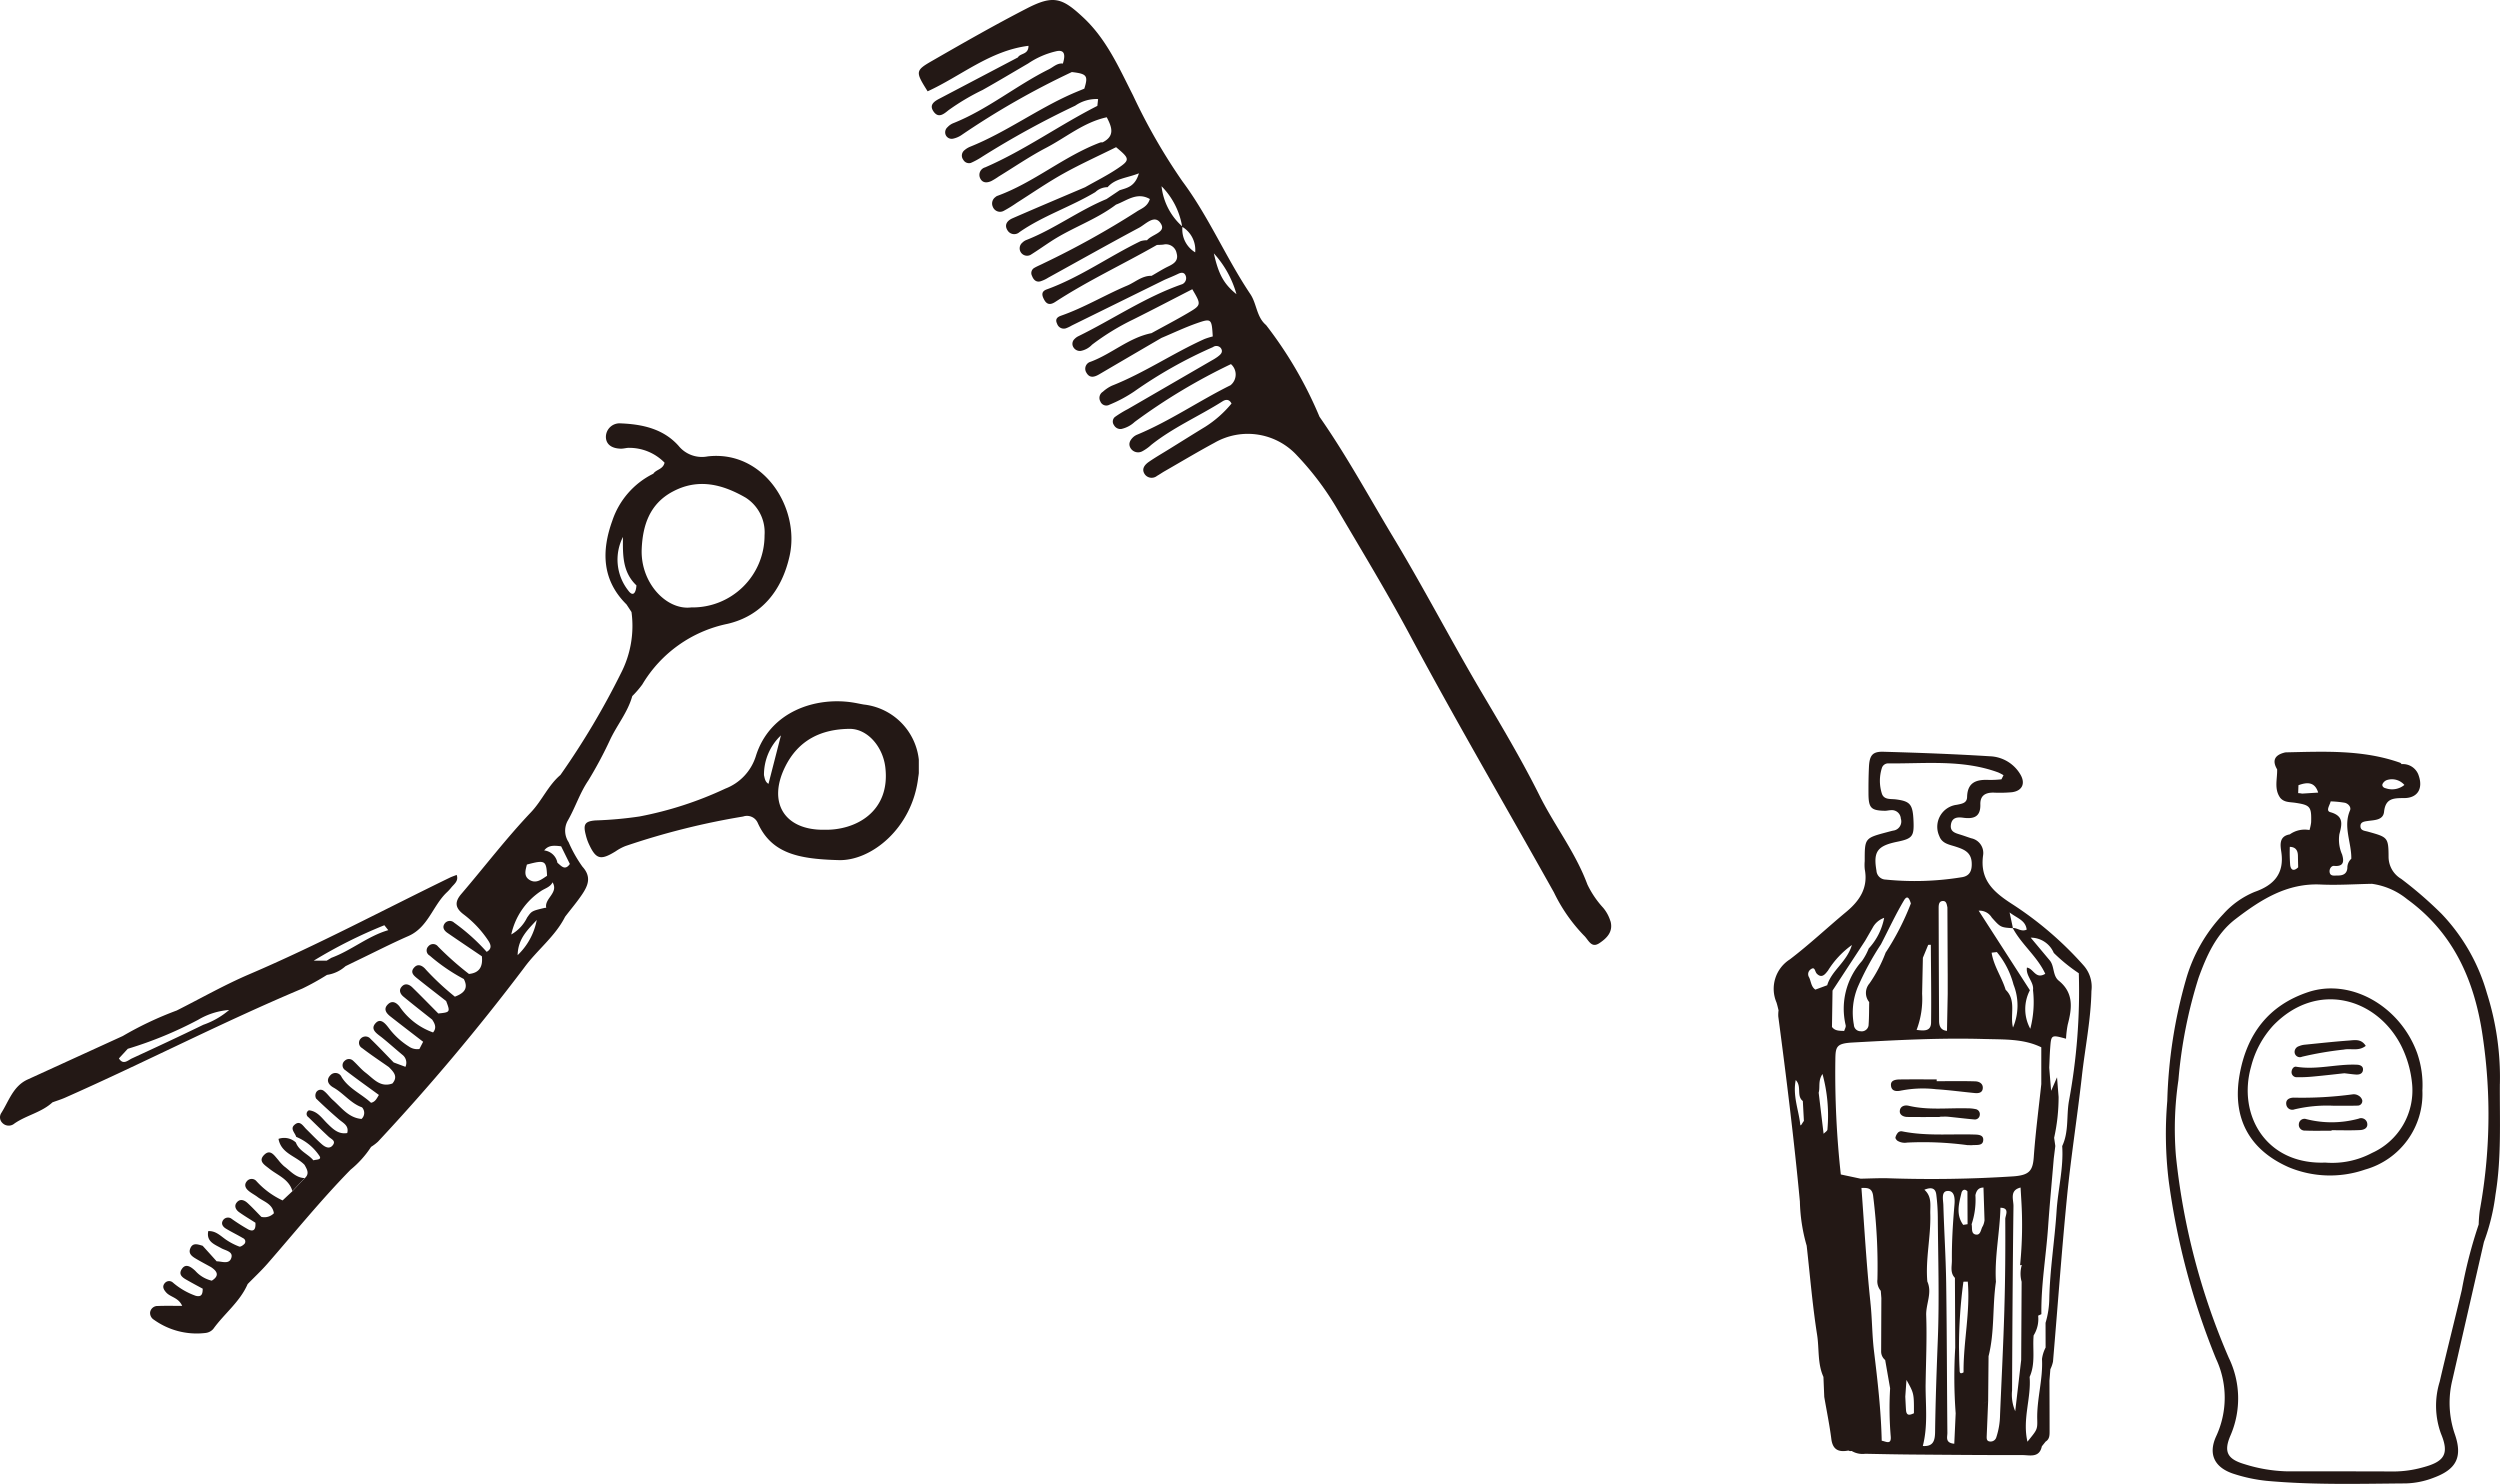 <svg xmlns="http://www.w3.org/2000/svg" xmlns:xlink="http://www.w3.org/1999/xlink" width="276.528" height="164.134" viewBox="0 0 276.528 164.134">
  <defs>
    <clipPath id="clip-path">
      <rect id="長方形_146" data-name="長方形 146" width="101.632" height="100.68" fill="#231815"/>
    </clipPath>
    <clipPath id="clip-path-2">
      <rect id="長方形_147" data-name="長方形 147" width="76.577" height="104.514" fill="#231815"/>
    </clipPath>
    <clipPath id="clip-path-3">
      <rect id="長方形_196" data-name="長方形 196" width="36.952" height="80.981" fill="#231815"/>
    </clipPath>
    <clipPath id="clip-path-4">
      <rect id="長方形_197" data-name="長方形 197" width="35.128" height="77.83" fill="#231815"/>
    </clipPath>
  </defs>
  <g id="グループ_2262" data-name="グループ 2262" transform="translate(-869.79 -1856.182)">
    <g id="グループ_326" data-name="グループ 326" transform="translate(869.79 1903.012)">
      <g id="グループ_325" data-name="グループ 325" transform="translate(0 0)" clip-path="url(#clip-path)">
        <path id="パス_7717" data-name="パス 7717" d="M59.343,13.888c-.4-.07-.8-.159-1.2-.223-4.12-.657-9.22.968-10.756,5.943a5.65,5.65,0,0,1-3.37,3.579,39.935,39.935,0,0,1-9.5,3.082,42.09,42.09,0,0,1-4.854.436c-1.2.091-1.382.448-1.084,1.6a5.449,5.449,0,0,0,.307.925c.809,1.793,1.316,1.934,3.009.884a5.388,5.388,0,0,1,1.075-.575,81.705,81.705,0,0,1,13.015-3.266,1.3,1.3,0,0,1,1.623.72c1.516,3.352,4.466,3.979,8.884,4.1,3.6.152,8.211-3.488,8.863-9.161a6.888,6.888,0,0,0-6.013-8.045M50.168,17.3c-.523,2.039-.95,3.7-1.377,5.359,0,.266.034.534.05.809-.016-.275-.048-.543-.05-.809-.373-.214-.416-.6-.5-.966A5.983,5.983,0,0,1,50.168,17.3m4.763,10.438c-4.379.048-6.256-3.007-4.3-6.961,1.464-2.959,3.977-4.168,7.118-4.2,1.989-.018,3.691,1.964,3.963,4.241.591,4.932-3.3,7.015-6.781,6.918" transform="translate(36.213 17.213)" fill="#231815"/>
        <path id="パス_7718" data-name="パス 7718" d="M53.6,46.317A2.287,2.287,0,0,1,53.476,44c.85-1.454,1.339-3.075,2.3-4.491a45.465,45.465,0,0,0,2.388-4.459c.766-1.659,1.982-3.088,2.479-4.884a10.885,10.885,0,0,0,1.107-1.282,14.317,14.317,0,0,1,9.424-6.709c3.761-.873,6.022-3.686,6.87-7.509,1.182-5.322-2.884-11.74-9.072-11.011a3.323,3.323,0,0,1-3.207-1.17C64.082.6,61.769.095,59.355,0a1.511,1.511,0,0,0-1.629,1.45c-.016.825.582,1.325,1.65,1.348.323.007.65-.109.97-.091a5.457,5.457,0,0,1,3.87,1.641c-.17.754-.932.741-1.243,1.218a8.955,8.955,0,0,0-4.536,5.2c-1.2,3.323-1.168,6.552,1.57,9.263q.276.419.552.841a11.41,11.41,0,0,1-1.179,6.786,86.006,86.006,0,0,1-6.686,11.238c-1.359,1.157-2.032,2.832-3.266,4.132-2.718,2.861-5.122,6.02-7.693,9.024-.741.866-.7,1.514.193,2.216a11.817,11.817,0,0,1,2.811,2.982c.3.47.368.889-.2,1.207a21.966,21.966,0,0,0-3.6-3.227.7.7,0,0,0-1.068.125c-.277.427-.009.773.336,1.011,1.259.87,2.534,1.723,3.8,2.582.118,1.086-.223,1.834-1.427,1.954a34.1,34.1,0,0,1-3.425-3.036A.678.678,0,0,0,38.1,57.83a.649.649,0,0,0,.139,1.043,20.3,20.3,0,0,0,3.772,2.588c.57,1.1-.068,1.6-.989,1.952a29.629,29.629,0,0,1-3.2-2.984c-.309-.38-.816-.725-1.254-.291-.611.607-.011,1.009.425,1.359,1.011.814,2.041,1.6,3.063,2.4.466,1.218.45,1.245-.868,1.375-.954-.961-1.9-1.934-2.866-2.879-.38-.37-.854-.52-1.232-.027-.291.38-.077.779.243,1.043,1.045.861,2.114,1.7,3.175,2.538.3.455.527.916.1,1.423a7.54,7.54,0,0,1-3.72-2.884c-.316-.391-.773-.686-1.236-.261-.589.536-.23,1.011.25,1.386,1.2.941,2.4,1.861,3.609,2.791-.139.266-.275.532-.414.8a1.6,1.6,0,0,1-1.148-.266A8.359,8.359,0,0,1,33.8,67c-.386-.516-.945-1.279-1.52-.686-.716.739.182,1.218.734,1.666.755.611,1.477,1.264,2.225,1.882a1.1,1.1,0,0,1,.314,1.311l-1.3-.484c-.848-.87-1.679-1.757-2.554-2.6a.716.716,0,0,0-1.082-.048.665.665,0,0,0,.136,1.054c.961.739,1.973,1.411,2.966,2.107.511.523,1.054,1.039.393,1.814-1.35.489-2.1-.539-2.975-1.2-.511-.391-.918-.914-1.4-1.341a.655.655,0,0,0-.889.02.636.636,0,0,0,.052,1.048c1.218.943,2.477,1.832,3.718,2.741-.225.355-.389.773-.875.864-1.048-.982-2.45-1.55-3.248-2.838a.745.745,0,0,0-1.227-.223c-.566.57-.2,1.086.32,1.377,1.127.632,1.911,1.748,3.161,2.191a.9.9,0,0,1-.052,1.282c-1.436-.123-2.214-1.248-3.17-2.091-.361-.318-.634-.741-1.018-1.025a.563.563,0,0,0-.839.193.744.744,0,0,0,0,.666c.811.791,1.654,1.552,2.511,2.293.48.416,1.152.691.934,1.525-.982.166-1.575-.441-2.2-1.052-.6-.589-1.079-1.364-2.036-1.464a.436.436,0,0,0-.055.766c.743.725,1.479,1.454,2.241,2.161.275.255.8.432.484.889-.366.532-.877.259-1.241-.059-.6-.525-1.145-1.109-1.716-1.668-.38-.368-.716-1.05-1.345-.452-.455.434.1.866.223,1.3a5.7,5.7,0,0,1,2.525,2.041c.409.536-.325.448-.623.557-.591-.711-1.589-1.025-1.939-1.975a1.9,1.9,0,0,0-1.92-.4c.291,1.629,1.943,1.893,2.879,2.875.27.489.584.975.023,1.475q-.682.719-1.366,1.441-.542.508-1.084,1.018a9.038,9.038,0,0,1-2.9-2.139A.686.686,0,0,0,18,83.842c-.32.393-.132.768.2,1.045.3.259.673.439.991.682.684.52,1.661.75,1.811,1.8a1.458,1.458,0,0,1-1.389.4c-.5-.509-.989-1.041-1.516-1.525-.382-.352-.868-.527-1.236-.023-.277.38-.048.784.293,1.027.584.416,1.2.782,1.807,1.17.034.55-.057,1.079-.766.755a21.013,21.013,0,0,1-1.848-1.173.657.657,0,0,0-1.025.245c-.166.345.086.648.361.816.623.382,1.286.693,1.914,1.068a.4.4,0,0,1,.159.614c-.145.159-.445.366-.584.311a6.964,6.964,0,0,1-1.5-.784c-.6-.425-1.116-.968-1.929-.925-.227,1.173.684,1.459,1.443,1.891.452.257,1.293.357,1.123,1.018-.214.823-1.041.432-1.636.432q-.774-.862-1.552-1.72c-.53-.152-1.123-.4-1.386.345-.2.564.255.854.666,1.1.541.32,1.1.611,1.648.916.7.464.957.952.086,1.5a3.511,3.511,0,0,1-1.836-1.1c-.423-.384-1-.843-1.439-.25-.564.77.214,1.1.766,1.416.491.28.989.541,1.482.811l.02-.016c0,.525-.061,1.007-.789.807a7.879,7.879,0,0,1-2.5-1.452.618.618,0,0,0-.875.023c-.364.386-.161.739.118,1.057.475.541,1.361.555,1.777,1.493-.957,0-1.82-.023-2.684.011a.827.827,0,0,0-.864.7.877.877,0,0,0,.423.823,8.121,8.121,0,0,0,5.734,1.457,1.32,1.32,0,0,0,.832-.445c1.216-1.691,2.948-2.991,3.8-4.961.734-.75,1.5-1.466,2.193-2.257,3.041-3.486,5.952-7.086,9.195-10.395a11,11,0,0,0,2.266-2.523,5.166,5.166,0,0,0,.768-.582,241.5,241.5,0,0,0,16.144-19.21c1.425-1.968,3.434-3.454,4.547-5.661a.749.749,0,0,1-.3-.5.749.749,0,0,0,.3.5c.636-.832,1.32-1.632,1.9-2.5.648-.975,1.034-1.92.02-3.038A14.52,14.52,0,0,1,53.6,46.317M65.082,7.565c2.845-1.543,5.552-.82,8.093.645a4.541,4.541,0,0,1,2.1,4.168,7.959,7.959,0,0,1-8.111,7.979c-2.718.343-5.634-2.7-5.477-6.463.109-2.591.859-4.957,3.391-6.329m-5.466,5c-.014,1.927-.08,3.868,1.491,5.354-.03.661-.307,1.4-.911.561a5.52,5.52,0,0,1-.58-5.916m-8.395,37.48c-.593.38-1.189.909-1.932.457-.684-.416-.45-1.091-.3-1.7,2.016-.536,2.154-.459,2.232,1.248m-3.254,8.77c.036-1.852,1.15-2.832,2.114-3.888a7.2,7.2,0,0,1-2.114,3.888m3.166-5.229a.642.642,0,0,0-.161,0c-1.486.345-1.454.368-1.957,1.073a4.329,4.329,0,0,1-1.752,1.87,7.744,7.744,0,0,1,3.266-4.791c.455-.314,1.039-.434,1.309-.989l0,.023c.68,1.17-.929,1.764-.709,2.816M52.363,48.6A1.676,1.676,0,0,0,50.9,47.238c.5-.643,1.193-.534,1.875-.457q.481.978.964,1.954c-.539.78-.948.214-1.377-.134" transform="translate(9.293 0)" fill="#231815"/>
        <path id="パス_7719" data-name="パス 7719" d="M36.181,33.027l0,.007a3.915,3.915,0,0,0,2.039-.964c.434-.211.868-.425,1.3-.634,1.879-.9,3.734-1.857,5.643-2.693,2.186-.954,2.691-3.332,4.238-4.816a5.019,5.019,0,0,0,.5-.536c.311-.4.857-.72.611-1.414-.318.127-.552.2-.77.309-7.37,3.582-14.6,7.443-22.146,10.67-2.754,1.177-5.372,2.67-8.052,4.02a38.02,38.02,0,0,0-5.963,2.82q-5.274,2.41-10.545,4.82C1.454,45.347.983,46.977.149,48.3a.87.87,0,0,0,.12,1.118.969.969,0,0,0,1.323.059c1.327-.92,3-1.225,4.209-2.343.455-.168.92-.309,1.361-.5,8.818-3.9,17.385-8.349,26.28-12.086a27.869,27.869,0,0,0,2.738-1.52m6.331-5.488c.145.182.289.366.434.548-2.27.664-4.093,2.25-6.293,3.059l-.518.316H34.7a52.9,52.9,0,0,1,7.818-3.922M22.446,38.575c-2.6,1.266-5.227,2.488-7.854,3.7-.45.209-.961.77-1.441,0q.491-.532.979-1.064A43.147,43.147,0,0,0,21.921,38a7.853,7.853,0,0,1,3.425-1.084,8.878,8.878,0,0,1-2.9,1.654" transform="translate(0.001 27.968)" fill="#231815"/>
        <path id="パス_7720" data-name="パス 7720" d="M14.563,36.3c-.425-.47-.864-1.234-1.552-.536s.066,1.111.57,1.516c.929.745,2.189,1.159,2.559,2.484q.682-.723,1.366-1.441c-.993-.03-1.577-.784-2.286-1.307a5.075,5.075,0,0,1-.657-.716" transform="translate(16.201 45.156)" fill="#231815"/>
      </g>
    </g>
    <g id="グループ_328" data-name="グループ 328" transform="translate(971.423 1856.182)">
      <g id="グループ_327" data-name="グループ 327" transform="translate(0 0)" clip-path="url(#clip-path-2)">
        <path id="パス_7721" data-name="パス 7721" d="M76.5,101.9a4.224,4.224,0,0,0-.8-1.484,10.507,10.507,0,0,1-1.752-2.588c-1.309-3.534-3.634-6.506-5.3-9.847-1.918-3.841-4.12-7.55-6.313-11.256-3.354-5.663-6.384-11.522-9.777-17.16-2.713-4.507-5.22-9.143-8.238-13.463a44.782,44.782,0,0,0-5.911-10.145c-1.066-.893-1.02-2.35-1.739-3.423-2.707-4.038-4.591-8.556-7.522-12.488a65.115,65.115,0,0,1-5.456-9.5c-1.541-3.027-2.909-6.179-5.477-8.586C15.842-.266,14.883-.58,11.938.936c-3.538,1.823-7,3.8-10.449,5.784C-.416,7.813-.386,7.936.973,10.1c3.686-1.684,6.89-4.5,11.156-5.032,0,1-.9.789-1.173,1.284Q6.647,8.62,2.338,10.881c-.614.32-1.245.7-.7,1.468s1.134.255,1.648-.161A25.34,25.34,0,0,1,7.052,9.952C8.749,9,10.415,8,12.095,7.02a9.2,9.2,0,0,1,3.038-1.336c.9-.225,1.148.23.8,1.348-.632-.077-1.045.382-1.545.63-3.638,1.809-6.8,4.466-10.611,5.977a1.731,1.731,0,0,0-.591.418.758.758,0,0,0-.207.886.722.722,0,0,0,.816.393,2.635,2.635,0,0,0,.879-.366,88.854,88.854,0,0,1,12.249-7c1.673.193,1.827.4,1.382,1.836-.45.186-.9.368-1.348.564-3.877,1.709-7.318,4.263-11.258,5.85a2.191,2.191,0,0,0-.623.373.761.761,0,0,0-.161,1.079.723.723,0,0,0,.839.348,8.4,8.4,0,0,0,1.275-.7A98,98,0,0,1,17.3,11.688a4.108,4.108,0,0,1,2.529-.73l-.082.755c-4.209,2.134-8.063,4.916-12.411,6.8a.861.861,0,0,0-.564,1.177c.248.564.748.559,1.236.341a7.8,7.8,0,0,0,.829-.509c1.739-1.064,3.425-2.223,5.225-3.163,2.225-1.159,4.193-2.843,6.725-3.388.543,1.045.961,2.068-.47,2.779a.769.769,0,0,0-.241.009c-4.034,1.516-7.34,4.436-11.4,5.909a.616.616,0,0,0-.2.13.87.87,0,0,0-.291,1.077.854.854,0,0,0,1.211.445,14.421,14.421,0,0,0,1.443-.891c1.709-1.082,3.379-2.239,5.143-3.223,1.9-1.059,3.888-1.957,5.836-2.925,1.534,1.273,1.573,1.416.132,2.379-1.134.759-2.366,1.37-3.554,2.048-2.682,1.143-5.37,2.275-8.043,3.441-.57.25-.952.727-.525,1.359a.862.862,0,0,0,1.3.17c2.618-1.82,5.681-2.8,8.4-4.432a1.955,1.955,0,0,1,1.352-.541c.857-.975,2.048-.984,3.463-1.534-.436,1.5-1.343,1.611-2.134,1.873l-1.452.975c-3.091,1.279-5.786,3.327-8.906,4.545a1.287,1.287,0,0,0-.4.275.818.818,0,0,0,.914,1.348c.759-.473,1.489-.991,2.236-1.479,2.313-1.518,4.991-2.393,7.211-4.075C23,22.2,24.124,21.2,25.553,22.015c-.273.886-.966,1.052-1.482,1.407a95.145,95.145,0,0,1-10.24,5.688c-.361.186-.743.334-1.091.541a.66.66,0,0,0-.22.864c.148.4.427.723.907.609a3.582,3.582,0,0,0,.879-.407c3.35-1.845,6.684-3.723,10.056-5.527.754-.4,1.775-1.586,2.445-.391.516.918-1.045,1.136-1.564,1.775a2.4,2.4,0,0,0-.711.1c-3.5,1.693-6.691,4-10.383,5.336-.673.241-.52.72-.266,1.175.307.545.707.536,1.207.211,3.607-2.35,7.513-4.168,11.243-6.3.243-.014.486-.011.725-.043A1.2,1.2,0,0,1,28.512,28c.232.8-.255,1.152-.893,1.457s-1.252.7-1.875,1.054c-1.048-.032-1.8.7-2.682,1.073-2.47,1.043-4.779,2.445-7.322,3.332-.455.159-.684.407-.443.9a.776.776,0,0,0,.968.5A3.977,3.977,0,0,0,16.926,36q5.134-2.526,10.268-5.057c.5-.216,1-.416,1.493-.655.323-.155.634-.189.8.143a.735.735,0,0,1-.343,1c-4.1,1.423-7.675,3.888-11.538,5.777a1.46,1.46,0,0,0-.386.293.718.718,0,0,0-.132.891.834.834,0,0,0,.818.423,2.3,2.3,0,0,0,1.254-.689,26.76,26.76,0,0,1,4.575-2.8c2.182-1.089,4.343-2.22,6.513-3.334,1.011,1.72,1.027,1.745-.534,2.659-1.307.768-2.652,1.466-3.979,2.2-2.507.5-4.407,2.3-6.743,3.166a.8.8,0,0,0-.466,1.189c.364.664.9.509,1.441.189q3.433-2.015,6.872-4.018c1.3-.545,2.579-1.157,3.907-1.623,1.62-.566,1.65-.5,1.766,1.461a7.975,7.975,0,0,0-.927.289c-3.479,1.57-6.654,3.745-10.218,5.154a3.992,3.992,0,0,0-1.011.675.8.8,0,0,0-.277,1.07.707.707,0,0,0,1.014.359,14.932,14.932,0,0,0,2.752-1.475,49.72,49.72,0,0,1,8.69-4.893.637.637,0,0,1,.877.116c.3.457-.068.73-.389.973a6.017,6.017,0,0,1-.62.386q-4.639,2.69-9.279,5.377a12.17,12.17,0,0,0-1.443.882.665.665,0,0,0-.1.889.816.816,0,0,0,.807.434,3.142,3.142,0,0,0,1.489-.784,65.21,65.21,0,0,1,10.647-6.391,1.522,1.522,0,0,1-.048,2.336c-3.482,1.725-6.7,3.957-10.3,5.456a1.545,1.545,0,0,0-.418.245c-.393.35-.634.789-.323,1.279a.975.975,0,0,0,1.3.314,4.8,4.8,0,0,0,.975-.7c2.425-1.929,5.277-3.166,7.877-4.811.391-.248.759-.236,1,.241a12.279,12.279,0,0,1-2.916,2.577c-1.318.8-2.625,1.625-3.938,2.438-.759.473-1.539.918-2.275,1.425-.491.341-.886.82-.434,1.429a.943.943,0,0,0,1.32.134c.284-.159.55-.35.832-.511,1.834-1.052,3.648-2.141,5.509-3.143a7.384,7.384,0,0,1,9.159,1.411,32.076,32.076,0,0,1,4.391,5.827c2.716,4.627,5.5,9.2,8.04,13.942,5.143,9.611,10.649,19.028,15.974,28.544a18.161,18.161,0,0,0,3.325,4.775c.5.466.793,1.445,1.7.841.807-.539,1.552-1.248,1.234-2.425m-49.661-81.3a8.232,8.232,0,0,1,2.273,4.429,6.958,6.958,0,0,1-2.273-4.429m2.309,4.5a2.972,2.972,0,0,1,1.411,2.813,2.959,2.959,0,0,1-1.411-2.813m3.477,2.927a11.138,11.138,0,0,1,2.5,4.513c-1.379-1.111-1.982-2.177-2.5-4.513" transform="translate(0 0)" fill="#231815"/>
      </g>
    </g>
    <g id="グループ_488" data-name="グループ 488" transform="translate(1109.366 1939.334)">
      <g id="グループ_441" data-name="グループ 441" clip-path="url(#clip-path-3)">
        <path id="パス_21538" data-name="パス 21538" d="M36.94,36.743A30.785,30.785,0,0,0,35.5,26.692,21.046,21.046,0,0,0,30.48,17.92a43.719,43.719,0,0,0-4.453-3.857,2.836,2.836,0,0,1-1.4-2.412c-.009-2.2-.1-2.2-2.278-2.812-.353-.1-.812-.1-.834-.58-.023-.5.426-.544.8-.6.745-.108,1.713-.077,1.812-1.015.16-1.514,1.059-1.515,2.22-1.52,1.484,0,2.1-1.039,1.626-2.444a1.83,1.83,0,0,0-1.9-1.31c-.054-.052-.1-.13-.163-.152C21.792-.241,17.528-.024,13.277.067a.932.932,0,0,0-.22.042C12.014.394,11.738,1,12.3,1.946c.035,1.061-.362,2.169.348,3.156.438.512,1.054.455,1.639.541,1.681.249,1.823.429,1.776,2.15a4.737,4.737,0,0,1-.185.868,2.841,2.841,0,0,0-2.177.479c-1.233.206-1.043,1.226-.937,1.96.35,2.409-.859,3.671-2.945,4.4a9.493,9.493,0,0,0-3.487,2.472,17.388,17.388,0,0,0-4.115,7.229A53.93,53.93,0,0,0,.149,38.63a43.055,43.055,0,0,0,.159,8.838A80.3,80.3,0,0,0,5.546,67.153a10.117,10.117,0,0,1,.011,8.561c-.932,2.037-.144,3.514,2.024,4.184a17.508,17.508,0,0,0,3.538.746c5.136.471,10.288.325,15.436.285a9.133,9.133,0,0,0,3.1-.644c2.461-.917,3.178-2.269,2.307-4.782a10.621,10.621,0,0,1-.277-6.024q1.747-7.628,3.489-15.256a23.28,23.28,0,0,0,1.281-5.252c.669-4.059.456-8.145.481-12.227M19.473,11.335a4.051,4.051,0,0,1-.288-2.216c.291-1.1.512-2.016-1-2.435-.546-.151-.045-.783.034-1.194a11.143,11.143,0,0,1,1.564.152c.383.089.735.48.579.845-.782,1.821.179,3.568.142,5.35a1.332,1.332,0,0,0-.435,1.005c-.044.7-.532.858-1.1.849-.343-.005-.829.121-.869-.434-.023-.3.19-.661.51-.632,1.137.105,1.078-.592.867-1.292m6.9-7.66a2.147,2.147,0,0,1-2.068.364c-.21-.028-.439-.224-.354-.459a.868.868,0,0,1,.461-.438,1.818,1.818,0,0,1,1.961.533m-11.322.957a1.942,1.942,0,0,0-.428-.051l.032-.879c.961-.351,1.805-.39,2.182.817l-1.786.113M16.582,8.2a1.157,1.157,0,0,1-.707.457h0a1.157,1.157,0,0,0,.708-.457M13.7,10.519c.63.017.888.377.9.97.007.431.018.862.028,1.294-.456.446-.812.351-.886-.265a18.666,18.666,0,0,1-.04-2M34.719,50.713a14.562,14.562,0,0,0-.124,1.575,51.613,51.613,0,0,0-1.866,7.234c-.8,3.391-1.663,6.766-2.448,10.159a9.021,9.021,0,0,0,.148,5.761c.936,2.255.366,3.092-2.05,3.724a12.143,12.143,0,0,1-3.142.444c-3.94-.018-7.88-.012-11.82-.015a16.844,16.844,0,0,1-4.686-.783c-1.945-.565-2.376-1.376-1.581-3.207a10.288,10.288,0,0,0-.2-8.572A75.746,75.746,0,0,1,1.106,44.707a36.74,36.74,0,0,1,.275-8.384A51.893,51.893,0,0,1,3.619,24.981c.889-2.444,1.955-4.845,4.063-6.463,2.766-2.123,5.676-4.007,9.435-3.831,1.888.088,3.786-.045,5.679-.078a7.883,7.883,0,0,1,3.884,1.7c5.2,3.773,7.5,9.115,8.37,15.246a58.947,58.947,0,0,1-.33,19.157" transform="translate(0 0)" fill="#231815"/>
        <path id="パス_21539" data-name="パス 21539" d="M37.134,64.092c-1.893-5.2-7.361-8.3-12.061-6.725-4.366,1.461-6.766,4.631-7.567,9.1-.854,4.762,1.016,8.322,5.438,10.27a11.84,11.84,0,0,0,8.432.256,8.692,8.692,0,0,0,6.342-8.744,10.755,10.755,0,0,0-.584-4.156M32.15,75.152a9.394,9.394,0,0,1-5.172,1.068c-6.6.246-9.717-5.309-8.206-10.619a10.555,10.555,0,0,1,2.45-4.548c4.808-4.969,11.437-3.081,14.152,2.239a11.952,11.952,0,0,1,1.217,4.339,7.583,7.583,0,0,1-4.441,7.521" transform="translate(-9.351 -30.777)" fill="#231815"/>
        <path id="パス_21540" data-name="パス 21540" d="M34.123,83.688c.9,0,1.81.017,2.713-.011a.51.51,0,0,0,.516-.6.859.859,0,0,0-.4-.5,1.007,1.007,0,0,0-.649-.148,41.69,41.69,0,0,1-6.546.365c-.467.015-.925.218-.793.826a.668.668,0,0,0,.89.473,15.624,15.624,0,0,1,4.268-.405" transform="translate(-15.639 -44.536)" fill="#231815"/>
        <path id="パス_21541" data-name="パス 21541" d="M38.6,88.248a11.341,11.341,0,0,1-5.8.051.62.62,0,0,0-.819.551.642.642,0,0,0,.685.719c.976.04,1.955.013,2.933.013v-.054c1.054,0,2.11.036,3.161-.017.45-.023.93-.238.761-.848a.688.688,0,0,0-.921-.416" transform="translate(-17.278 -47.665)" fill="#231815"/>
        <path id="パス_21542" data-name="パス 21542" d="M30.853,76.683a16.173,16.173,0,0,0,1.8-.077c1.2-.112,2.4-.251,3.42-.361.557.063.929.119,1.3.143.421.027.776-.131.768-.594-.006-.335-.32-.478-.645-.493-2.251-.108-4.475.6-6.741.222-.307-.051-.524.3-.519.622a.566.566,0,0,0,.61.538" transform="translate(-16.342 -40.682)" fill="#231815"/>
        <path id="パス_21543" data-name="パス 21543" d="M31.784,71.231a37.759,37.759,0,0,1,4.635-.79c.76-.157,1.618.211,2.409-.409-.491-.8-1.212-.638-1.832-.593-1.639.118-3.274.3-4.909.462a2.119,2.119,0,0,0-.648.165.668.668,0,0,0-.481.671.585.585,0,0,0,.826.494" transform="translate(-16.726 -37.498)" fill="#231815"/>
      </g>
    </g>
    <g id="グループ_489" data-name="グループ 489" transform="translate(1066 1939.334)">
      <g id="グループ_443" data-name="グループ 443" clip-path="url(#clip-path-4)">
        <path id="パス_21544" data-name="パス 21544" d="M34.189,23.557a38.544,38.544,0,0,0-7.9-6.751c-2.1-1.357-3.519-2.706-3.144-5.367A1.657,1.657,0,0,0,21.83,9.571c-.432-.14-.859-.3-1.292-.43-.521-.162-1.042-.322-.961-1.033.1-.84.714-.9,1.342-.812,1.164.162,1.958-.074,1.919-1.47-.027-.98.557-1.315,1.451-1.306a15.015,15.015,0,0,0,2.04-.043c1.136-.145,1.526-.963.942-1.958A4.081,4.081,0,0,0,23.889.5C19.967.254,16.038.111,12.11,0,10.9-.032,10.576.405,10.516,1.7c-.046.981-.057,1.965-.05,2.948.011,1.577.283,1.851,1.816,1.882.225,0,.45-.063.676-.068a.992.992,0,0,1,1.084.928,1.02,1.02,0,0,1-.862,1.336c-.221.05-.44.112-.66.17-2.472.659-2.472.659-2.472,3.2a4.923,4.923,0,0,0,.006.906c.39,2.041-.556,3.47-2.046,4.707-2.094,1.738-4.08,3.614-6.243,5.26a3.854,3.854,0,0,0-1.48,4.753c.095.287.156.584.233.877a3.787,3.787,0,0,0-.03.678c.9,6.81,1.747,13.626,2.39,20.468a19,19,0,0,0,.751,4.893c.37,3.288.639,6.592,1.153,9.858.244,1.548.03,3.17.7,4.652l.091,2.217c.266,1.548.584,3.09.782,4.647.155,1.217.828,1.484,1.884,1.282l.178.064.188-.017a2.35,2.35,0,0,0,1.513.311c1.728.034,3.455.07,5.183.084,4.057.032,8.115.069,12.172.059.822,0,1.893.35,2.167-.967a4.516,4.516,0,0,1-.466.205,4.617,4.617,0,0,0,.466-.205l.421-.526c.454-.28.437-.743.437-1.184,0-1.853-.009-3.707-.015-5.56q.052-.629.1-1.258a3.572,3.572,0,0,0,.292-.84c.521-6.1.955-12.2,1.556-18.287.438-4.43,1.141-8.832,1.635-13.257.351-3.152,1-6.268,1.06-9.456a3.57,3.57,0,0,0-.937-2.9m-6.226-3.885c-.607.278-1.031-.209-1.524-.179-.1-.473-.2-.95-.367-1.724.87.668,1.763.864,1.891,1.9m-3.869-1.341c.975,1.086.969,1.1,2.34,1.187.97,1.813,2.692,3.117,3.586,5.043-1.081.652-1.284-.582-2.029-.689-.146.943.8,1.593.673,2.493a11.762,11.762,0,0,1-.3,4.277,4.512,4.512,0,0,1-.044-4.263l-5.668-8.8a1.588,1.588,0,0,1,1.445.75M4.723,24.522c.579.607.956.072,1.259-.313a9.907,9.907,0,0,1,2.65-2.833C8.049,23.29,6.37,24.207,5.9,25.827l-1.312.484c-.484-.329-.466-.916-.7-1.372a.644.644,0,0,1,.123-.822c.548-.459.509.186.718.4m8.491,2.313-.883.406.883-.406a3.248,3.248,0,0,1,.13-1.78,3.248,3.248,0,0,0-.13,1.78m.426-2.692c-.067.209-.137.413-.2.614.065-.2.135-.4.2-.614m2.751,2.639q.042-2,.085-3.99l.588-1.428.292-.008c.015,2.865.063,5.731.026,8.6-.013.979-.755.926-1.6.815a9.658,9.658,0,0,0,.61-3.985m-4.05-4.523a15.655,15.655,0,0,1-1.767,3.364,1.6,1.6,0,0,0-.036,2.068c-.018.821-.005,1.645-.064,2.463a.763.763,0,0,1-.9.761A.737.737,0,0,1,8.85,30.2a7.451,7.451,0,0,1,.433-4.181A30.933,30.933,0,0,1,11.845,21.3c.839-1.625,1.613-3.289,2.545-4.859.417-.7.634-.077.763.341a28.853,28.853,0,0,1-2.813,5.473m11.072,9.52c2.09.064,4.209-.04,6.168.916q0,2.037,0,4.074c-.287,2.7-.644,5.385-.834,8.088-.108,1.531-.536,1.971-2.2,2.109a140.08,140.08,0,0,1-14.009.211c-.98-.017-1.96.032-2.94.051l-2.193-.466A102.569,102.569,0,0,1,6.8,34.11c.017-1.5.1-1.848,1.923-1.949,4.9-.271,9.788-.533,14.692-.382M19.7,24.344a.27.27,0,0,1,.2.079.27.27,0,0,0-.2-.079m-.472.187h0q0,1.118,0,2.238-.039,2.053-.08,4.106c-.67-.066-.871-.509-.874-1.1q-.031-6.231-.049-12.462c0-.355.011-.834.533-.8.336.022.374.417.437.709q.015,3.655.031,7.31m6.409,1.793c-.428-1.4-1.326-2.624-1.55-4.1l.581-.068a9.363,9.363,0,0,1,1.842,3.6,6.237,6.237,0,0,1-.057,4.746c-.362-1.382.416-2.985-.815-4.176m1.719,40.95h0l-.658,5.665a4.64,4.64,0,0,1-.351-2.288c.033-6.8.071-13.6.156-20.395.009-.725-.458-1.753.786-2.056l.076,1.309a44.421,44.421,0,0,1-.13,7.281l.192-.022a3.342,3.342,0,0,0-.021,1.854q-.024,4.326-.049,8.652m-1.859-5.645c-.114,3.913-.315,7.822-.48,11.734a8.254,8.254,0,0,1-.406,2.442.655.655,0,0,1-.668.488c-.429-.015-.411-.326-.4-.639.057-1.277.106-2.556.158-3.833-.176.075-.384.194-.586.3.2-.11.41-.228.586-.3l.046-4.965c.684-2.7.415-5.5.815-8.232-.166-2.75.432-5.453.5-8.189,1.073.017.53.859.533,1.252.019,3.315,0,6.63-.1,9.944m-6.436-2.877c-.042-2.873-.229-5.743-.312-8.616-.016-.561-.263-1.511.45-1.558.856-.056.828.955.776,1.557-.175,2.034-.3,4.068-.282,6.11.006.664-.22,1.374.336,1.945q.017,3.858.034,7.716a54.267,54.267,0,0,0,.048,7.264c-.051,1.112-.1,2.225-.155,3.367-1.037-.093-.757-.755-.762-1.2-.052-5.527-.053-11.056-.133-16.583m4.322-3.978a13.9,13.9,0,0,0,.807,3.864c-.027.184-.031.457-.058.643.027-.186.031-.458.058-.643a13.9,13.9,0,0,1-.807-3.864M23.3,51.821a2.053,2.053,0,0,1-.186.646c-.24.338-.213,1.036-.785.936-.553-.1-.359-.729-.457-1.14a8.46,8.46,0,0,0,.421-3.215c.105-.484.329-.843.892-.842q.057,1.807.115,3.615m-1.874.437-.484.075c-.825-1.141-.475-2.356-.189-3.549.069-.287.344-.5.658-.159q.007,1.816.015,3.633m.023,6.353c.288,3.366-.5,6.681-.467,10.034-.5.3-.428-.158-.44-.371-.045-.777-.047-1.556-.066-2.335a54.136,54.136,0,0,1,.489-7.319l.484-.01M10.677,60.87c-.446-4.2-.675-8.414-.991-12.624.7-.011,1.22-.021,1.309,1.006a62.314,62.314,0,0,1,.459,9.122,1.635,1.635,0,0,0,.371,1.253q.032.4.064.8-.012,2.933-.023,5.866a1.221,1.221,0,0,0,.446.991q.273,1.564.546,3.127a37.734,37.734,0,0,0,.065,5.292c.1,1.016-.541.575-.994.505-.074-3.325-.454-6.623-.854-9.92-.218-1.8-.2-3.611-.4-5.418m3.993,8.613c.833,1.49.833,1.49.825,3.687-.417.188-.827.346-.876-.357-.035-.494-.054-.99-.08-1.485.041-.584.083-1.169.131-1.846m2.118.524c.034-2.555.156-5.113.064-7.663-.046-1.264.692-2.485.125-3.748-.217-2.5.4-4.962.329-7.46-.028-.954.21-1.918-.655-2.689.815-.335,1.234-.142,1.316.532a21.781,21.781,0,0,1,.168,2.471c.029,4.535.181,9.076,0,13.6-.132,3.4-.256,6.793-.3,10.191-.013,1-.225,1.628-1.359,1.551.583-2.241.3-4.521.309-6.788M5.5,42.259q-.272-2.274-.544-4.548c.177-.615-.093-1.31.422-2.066a17.428,17.428,0,0,1,.547,6.131c0,.164-.277.322-.426.482m8.13-32.3c1.684-.344,1.885-.595,1.818-2.259-.076-1.868-.341-2.215-1.92-2.426-.587-.079-1.325.075-1.574-.621a4.693,4.693,0,0,1,.009-2.9.728.728,0,0,1,.721-.464c4.069.04,8.183-.453,12.133,1a4.909,4.909,0,0,1,.586.308l-.229.455a12.5,12.5,0,0,1-1.34.068c-1.369-.071-2.42.207-2.46,1.887-.016.681-.567.739-1.121.858A2.453,2.453,0,0,0,18.3,9.33c.306.84,1.118.939,1.824,1.171.89.293,1.7.6,1.759,1.771.048.911-.237,1.5-1.155,1.616a32.163,32.163,0,0,1-8.355.252,1.046,1.046,0,0,1-1.025-.982c-.362-2.1.08-2.746,2.285-3.2M12.2,18.372a6.883,6.883,0,0,1-1.707,3.39,6.653,6.653,0,0,1-.747,1.384,7.914,7.914,0,0,0-1.8,7.122c.034.189-.107.41-.167.616-.49-.03-1.007.024-1.352-.446q.031-2.011.061-4.021l3.6-5.5.834-1.444A2.3,2.3,0,0,1,12.2,18.372M2.918,41.222c-.173-1.594-.846-3.15-.5-4.908.7.7.05,1.75.785,2.319l.12,2.212c-.151.135-.372.7-.407.376M32.625,38.71c-.267,1.633.006,3.349-.733,4.906.165,2.428-.468,4.79-.622,7.2-.206,3.228-.739,6.437-.806,9.682a9.836,9.836,0,0,1-.413,2.674l.006,2.733a3.862,3.862,0,0,0-.4,1.264c.122,2.261-.591,4.45-.525,6.708.033,1.144-.048,1.146-1.083,2.438-.58-2.506.433-4.825.239-7.162.668-1.481.31-3.061.444-4.593a3.429,3.429,0,0,0,.5-2.185c.119-.056.238-.11.358-.163-.048-3.233.519-6.418.741-9.631.176-2.537.417-5.069.629-7.6q.085-.686.17-1.372L31,42.7a20.767,20.767,0,0,0,.494-4.517c-.05-.626-.1-1.251-.173-2.176l-.653,1.5c-.085-1.025-.148-1.79-.211-2.555.034-.731.052-1.463.107-2.191.11-1.466.118-1.465,1.752-1.019a10.963,10.963,0,0,1,.187-1.556c.472-1.791.692-3.5-.985-4.858-.689-.558-.47-1.551-.972-2.212l-2.136-2.552a2.765,2.765,0,0,1,2.551,1.688A18.907,18.907,0,0,0,33.73,24.5,66.528,66.528,0,0,1,32.625,38.71" transform="translate(0 0)" fill="#231815"/>
        <path id="パス_21545" data-name="パス 21545" d="M29.361,80.07a12.582,12.582,0,0,1,3.811-.135c1.421.09,2.835.282,4.254.42.383.038.812,0,.893-.444.1-.572-.358-.833-.81-.848-1.424-.046-2.851-.017-4.277-.017,0-.066,0-.131,0-.2-1.351,0-2.7-.011-4.052.006-.452.006-1.04.067-1.008.632.039.7.617.721,1.189.582" transform="translate(-15.222 -42.605)" fill="#231815"/>
        <path id="パス_21546" data-name="パス 21546" d="M37.875,91.685c-2.634-.068-5.283.182-7.9-.353a.522.522,0,0,0-.417.122,1.262,1.262,0,0,0-.3.559c-.023.1.109.272.214.358a1.549,1.549,0,0,0,1.08.207,36.535,36.535,0,0,1,6.676.284c.25,0,.4.011.552,0,.5-.045,1.213.108,1.189-.641-.017-.534-.648-.524-1.1-.535" transform="translate(-15.81 -49.348)" fill="#231815"/>
        <path id="パス_21547" data-name="パス 21547" d="M35.624,86.361c.968.091,1.934.218,2.9.3a.546.546,0,0,0,.628-.5.567.567,0,0,0-.48-.645,4.321,4.321,0,0,0-.89-.084c-2.169-.056-4.349.227-6.5-.284-.461-.11-.974.064-.979.63,0,.4.419.6.82.609,1.2.017,2.4.006,3.6.006v-.033c.3,0,.6-.024.9,0" transform="translate(-16.375 -45.991)" fill="#231815"/>
      </g>
    </g>
  </g>
</svg>
